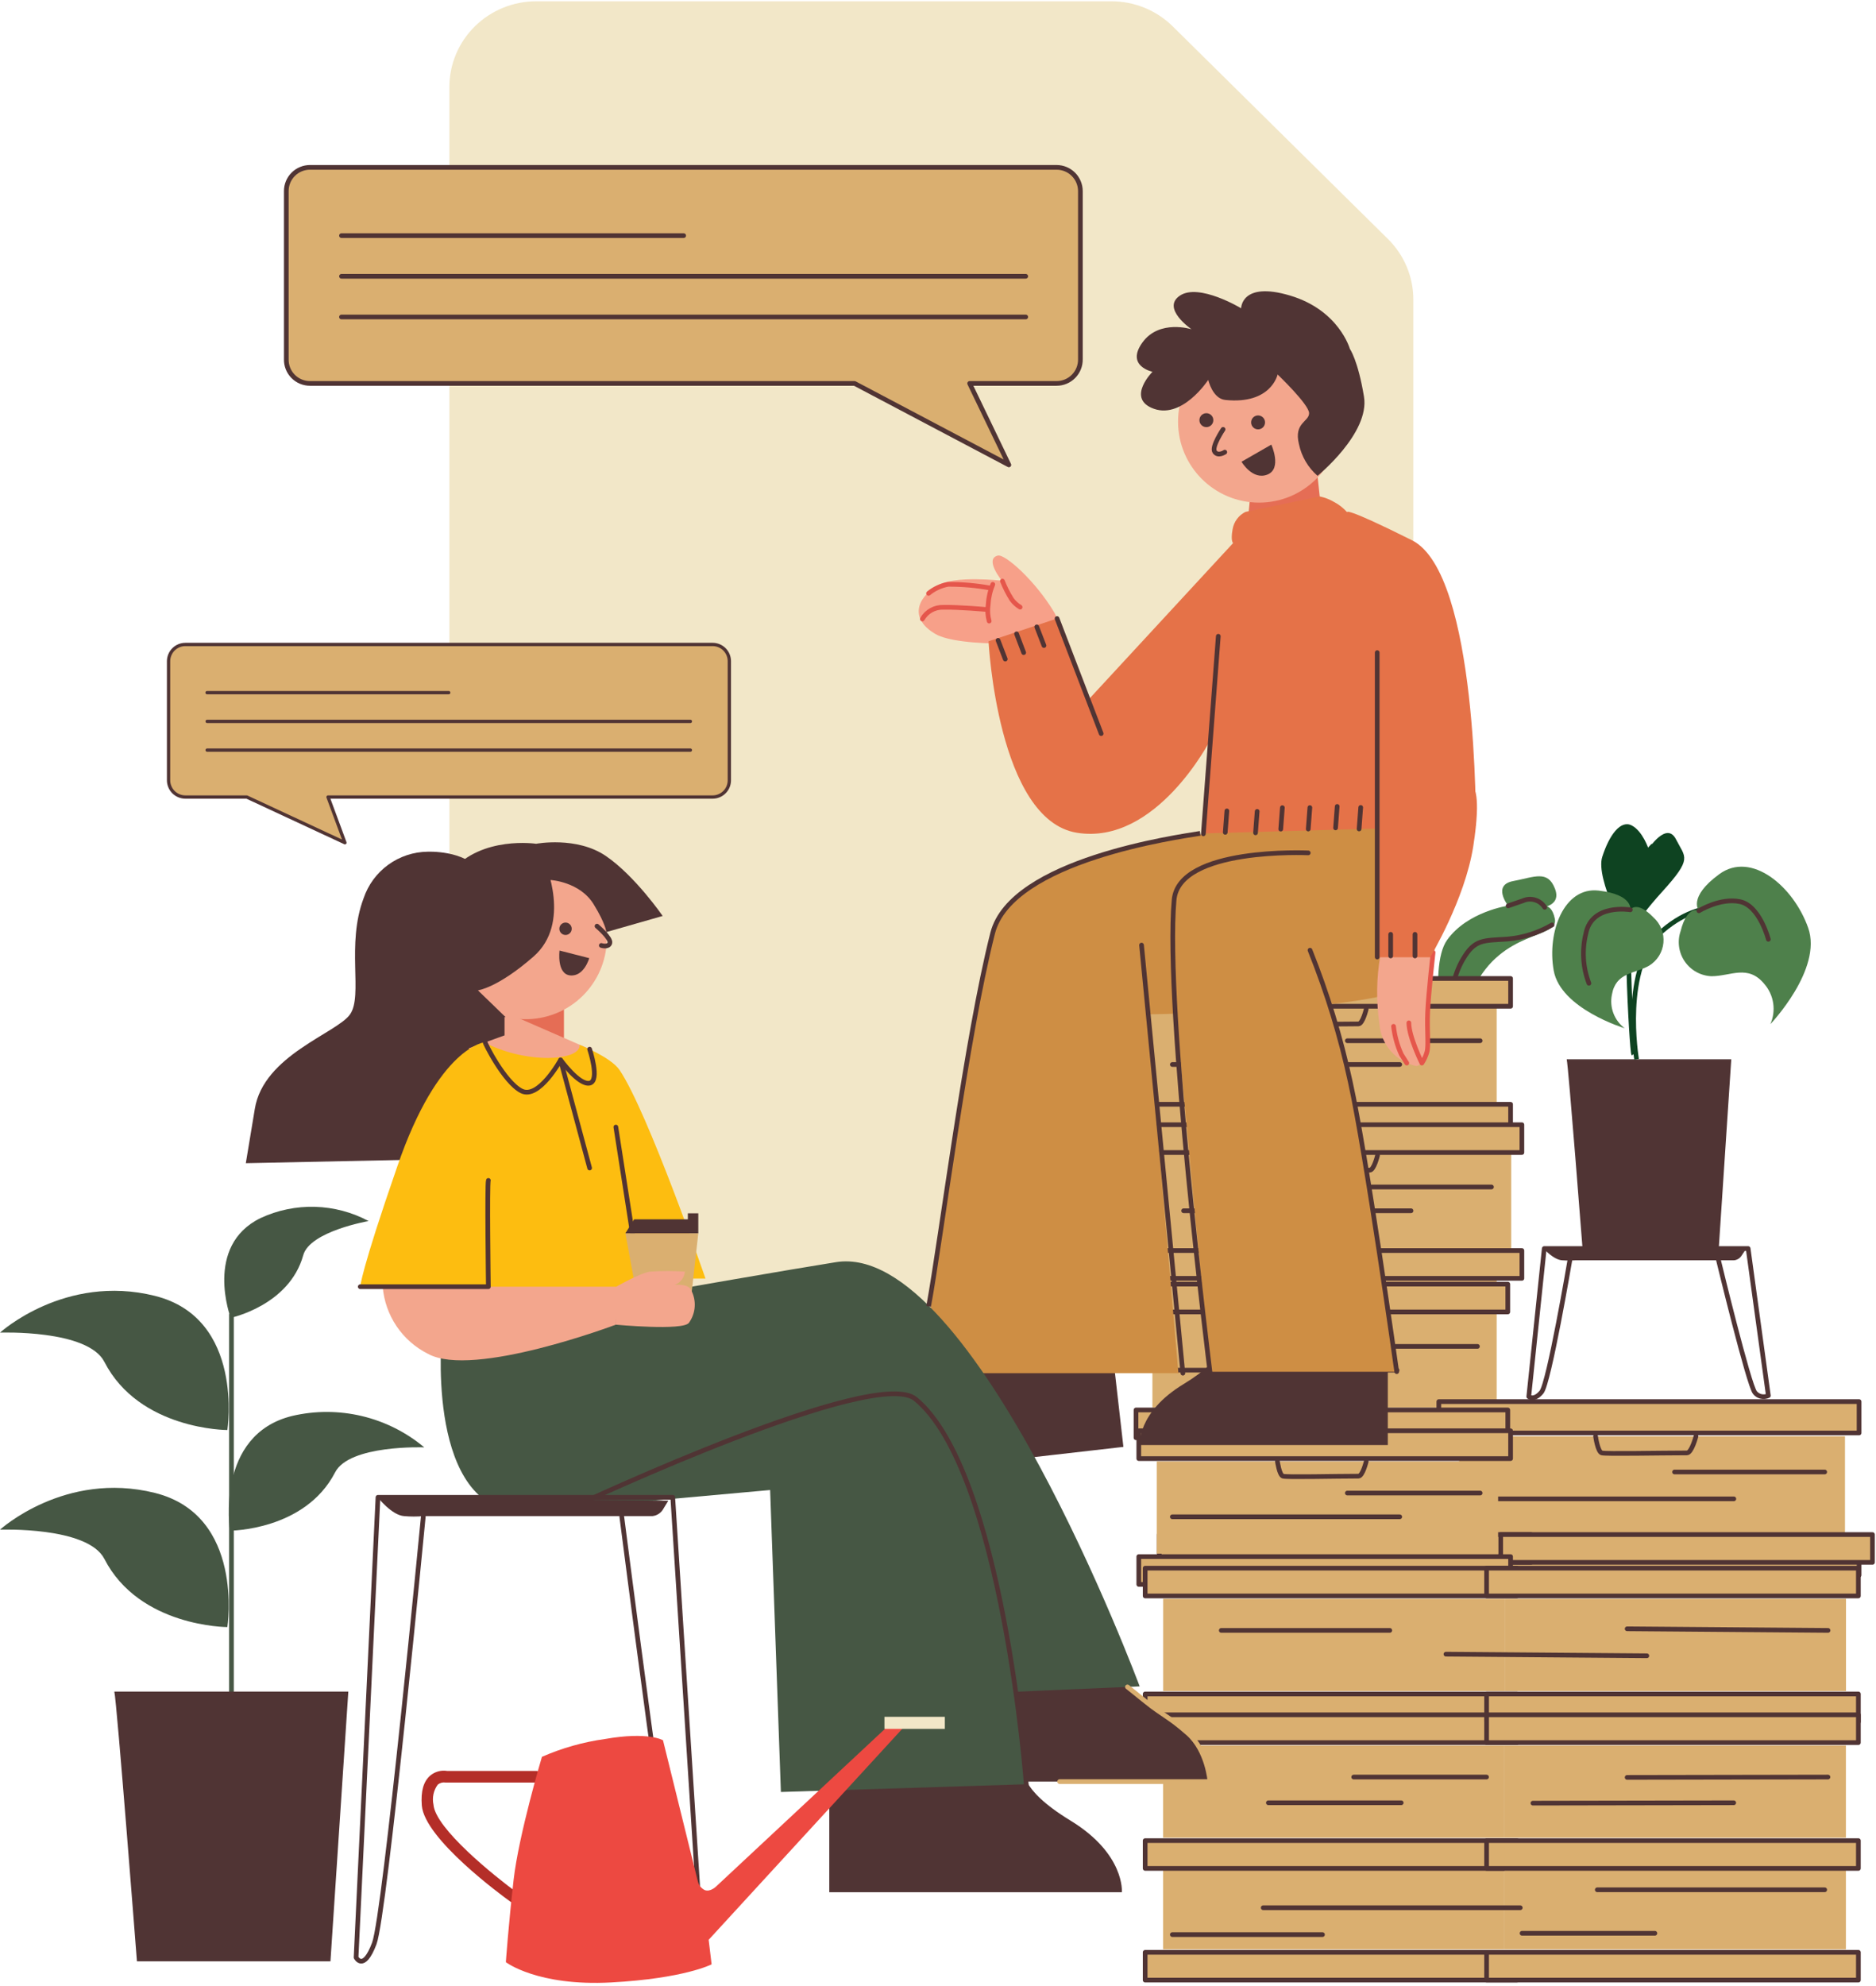 <?xml version="1.0" encoding="UTF-8"?>
<svg xmlns="http://www.w3.org/2000/svg" width="601" height="636" viewBox="0 0 601 636" fill="none">
  <path d="M171.77 433.456L424.968 433.456C432.343 433.456 439.417 430.562 444.632 425.411C449.848 420.259 452.778 413.272 452.778 405.987L452.778 96.079C452.798 92.465 452.094 88.883 450.707 85.539C449.319 82.195 447.276 79.155 444.693 76.595L375.654 8.4C373.062 5.85 369.985 3.831 366.599 2.461C363.214 1.09 359.587 0.395 355.929 0.415L171.77 0.415C164.408 0.415 157.347 3.298 152.134 8.432C146.921 13.567 143.982 20.533 143.96 27.805L143.96 405.987C143.96 413.272 146.89 420.259 152.105 425.411C157.321 430.562 164.394 433.456 171.77 433.456Z" fill="#F2E7C8"></path>
  <path d="M484.124 368.442H369.188V400.949H484.124V368.442Z" fill="#DAAF70"></path>
  <path d="M479.48 407.915H369.188V450.871H479.48V407.915Z" fill="#DAAF70"></path>
  <path d="M99.301 122.808L273.773 122.808L323.203 148.905L310.636 122.808L338.493 122.808C339.505 122.808 340.507 122.607 341.44 122.216C342.373 121.825 343.22 121.252 343.929 120.53C344.639 119.809 345.198 118.954 345.573 118.014C345.949 117.075 346.134 116.07 346.117 115.058L346.117 61.229C346.117 59.207 345.314 57.268 343.884 55.838C342.455 54.408 340.515 53.605 338.493 53.605L99.301 53.605C98.301 53.605 97.312 53.803 96.389 54.186C95.467 54.57 94.629 55.132 93.924 55.841C93.22 56.549 92.662 57.39 92.284 58.315C91.905 59.239 91.713 60.23 91.719 61.229L91.719 115.058C91.696 116.068 91.876 117.072 92.247 118.011C92.618 118.95 93.173 119.806 93.879 120.528C94.585 121.25 95.429 121.823 96.36 122.215C97.291 122.606 98.291 122.808 99.301 122.808Z" fill="#DAAF70" stroke="#503434" stroke-width="1.5" stroke-linecap="round" stroke-linejoin="round"></path>
  <path d="M109.397 101.522L328.608 101.522" stroke="#503434" stroke-width="1.5" stroke-linecap="round" stroke-linejoin="round"></path>
  <path d="M109.397 88.495L328.608 88.495" stroke="#503434" stroke-width="1.5" stroke-linecap="round" stroke-linejoin="round"></path>
  <path d="M109.397 75.467L219.024 75.467" stroke="#503434" stroke-width="1.5" stroke-linecap="round" stroke-linejoin="round"></path>
  <path d="M228.301 255.285L105.09 255.285L110.5 269.915L79.058 255.285L59.385 255.285C58.671 255.285 57.963 255.143 57.304 254.867C56.645 254.591 56.047 254.186 55.546 253.677C55.045 253.167 54.651 252.563 54.385 251.9C54.12 251.236 53.989 250.527 54.001 249.812L54.001 211.799C54.001 210.371 54.568 209.001 55.578 207.992C56.588 206.982 57.957 206.415 59.385 206.415L228.301 206.415C229.006 206.415 229.705 206.554 230.357 206.825C231.008 207.096 231.6 207.493 232.097 207.993C232.595 208.494 232.989 209.087 233.256 209.741C233.523 210.394 233.659 211.093 233.655 211.799L233.655 249.812C233.671 250.525 233.544 251.234 233.282 251.897C233.02 252.561 232.628 253.165 232.129 253.675C231.631 254.185 231.035 254.59 230.377 254.866C229.72 255.143 229.014 255.285 228.301 255.285Z" fill="#DAAF70" stroke="#503434" stroke-width="1.059" stroke-linecap="round" stroke-linejoin="round"></path>
  <path d="M221.17 240.254L66.365 240.254" stroke="#503434" stroke-width="1.059" stroke-linecap="round" stroke-linejoin="round"></path>
  <path d="M221.17 231.054L66.365 231.054" stroke="#503434" stroke-width="1.059" stroke-linecap="round" stroke-linejoin="round"></path>
  <path d="M143.753 221.853L66.335 221.853" stroke="#503434" stroke-width="1.059" stroke-linecap="round" stroke-linejoin="round"></path>
  <path d="M303.32 436.196C303.32 436.196 306.347 440.842 292.592 451.524C278.837 462.207 280.931 472.451 280.931 472.451L359.896 463.426L355.836 427.898L303.32 436.196Z" fill="#503434"></path>
  <path d="M523.364 337.625C522.769 336.757 519.843 286.366 523.364 279.769C524.946 276.438 527.075 273.395 529.663 270.768" stroke="#0E4321" stroke-width="1.5" stroke-miterlimit="10"></path>
  <path d="M528.126 271.886C528.126 271.886 533.929 262.909 536.929 268.836C539.93 274.762 542.336 274.762 532.515 285.599C522.695 296.436 521.579 300.801 521.579 300.801C521.579 300.801 511.04 281.532 513.296 274.465C515.553 267.397 519.174 262.562 522.72 264.372C526.266 266.182 528.126 271.886 528.126 271.886Z" fill="#0E4321"></path>
  <path d="M501.913 339.285C502.459 341.443 506.997 399.992 506.997 399.992H550.617L554.635 339.285H501.913Z" fill="#503434"></path>
  <path d="M591.062 460.031H467.466V493.41H591.062V460.031Z" fill="#DAAF70"></path>
  <path d="M595.577 448.92H460.946V458.963H595.577V448.92Z" fill="#DAAF70" stroke="#503434" stroke-width="1.5" stroke-linecap="round" stroke-linejoin="round"></path>
  <path d="M595.577 494.475H460.946V504.519H595.577V494.475Z" fill="#DAAF70" stroke="#503434" stroke-width="1.5" stroke-linecap="round" stroke-linejoin="round"></path>
  <path d="M511.163 460.031C511.163 460.031 511.833 464.99 513.147 465.362C514.462 465.734 531.821 465.362 540.426 465.362C541.938 465.362 543.327 460.031 543.327 460.031" stroke="#503434" stroke-width="1.5" stroke-linecap="round" stroke-linejoin="round"></path>
  <path d="M473.097 480.07H555.454" stroke="#503434" stroke-width="1.5" stroke-linecap="round" stroke-linejoin="round"></path>
  <path d="M536.459 471.463H584.568" stroke="#503434" stroke-width="1.5" stroke-linecap="round" stroke-linejoin="round"></path>
  <path d="M494.623 399.994C494.623 399.994 497.698 403.515 500.475 403.664C501.887 403.762 503.304 403.762 504.716 403.664H555.503C556.01 403.616 556.499 403.449 556.93 403.178C557.36 402.907 557.721 402.538 557.983 402.101L559.025 400.539" fill="#503434"></path>
  <path d="M502.905 403.736C502.905 403.736 496.234 443.017 493.828 445.894C491.423 448.771 489.761 447.332 489.761 447.332L494.721 399.893H560.041L566.513 447.01C565.793 447.355 564.978 447.447 564.2 447.272C563.421 447.096 562.725 446.663 562.223 446.043C560.264 443.811 550.543 403.637 550.543 403.637" stroke="#503434" stroke-width="1.5" stroke-linecap="round" stroke-linejoin="round"></path>
  <path d="M524.308 339.286C524.308 339.286 519.199 309.528 532.69 298.021C547.693 285.25 560.514 292.838 560.514 292.838" stroke="#0E4321" stroke-width="1.5" stroke-miterlimit="10"></path>
  <path d="M544.27 291.721C544.27 291.721 540.575 289.662 538.393 298.268C537.847 299.876 537.685 301.59 537.918 303.273C538.152 304.956 538.775 306.56 539.739 307.96C540.702 309.359 541.979 310.514 543.467 311.333C544.956 312.151 546.615 312.611 548.312 312.676C554.413 312.676 559.967 308.782 565.225 315.155C566.734 316.897 567.718 319.031 568.06 321.31C568.403 323.589 568.09 325.918 567.159 328.026C567.159 328.026 583.973 310.444 579.261 297.152C574.549 283.86 561.059 272.502 550.817 279.966C540.575 287.431 544.27 291.721 544.27 291.721Z" fill="#4E804B"></path>
  <path d="M522.298 291.4C522.298 291.4 524.257 288.201 529.737 293.879C530.858 294.885 531.727 296.139 532.276 297.541C532.825 298.943 533.038 300.454 532.898 301.954C532.758 303.453 532.27 304.898 531.471 306.175C530.672 307.451 529.586 308.523 528.299 309.304C523.612 311.958 517.66 311.387 516.396 318.579C515.989 320.576 516.157 322.648 516.881 324.553C517.606 326.459 518.856 328.119 520.487 329.341C520.487 329.341 499.929 323.117 497.747 310.842C495.565 298.566 501.021 283.96 512.155 285.25C523.29 286.539 522.298 291.4 522.298 291.4Z" fill="#4E804B"></path>
  <path d="M492.537 290.853C492.537 290.853 496.803 287.778 498.117 294.3C499.431 300.822 481.179 297.548 472.078 316.619C462.977 335.689 463.597 341.417 463.597 341.417C463.597 341.417 457.075 310.196 463.597 301.07C470.119 291.944 483.139 290.084 483.139 290.084C483.139 290.084 477.931 283.488 484.775 282.198C491.62 280.909 495.835 278.578 498.166 284.678C500.498 290.778 492.537 290.853 492.537 290.853Z" fill="#4E804B"></path>
  <path d="M544.271 291.721C544.271 291.721 551.116 287.456 557.439 288.795C563.763 290.134 566.516 300.847 566.516 300.847" stroke="#503434" stroke-width="1.5" stroke-linecap="round" stroke-linejoin="round"></path>
  <path d="M497.225 296.236C492.849 298.786 487.962 300.335 482.917 300.775C475.105 301.295 472.476 300.775 468.682 307.222C462.433 317.811 463.896 336.187 463.896 336.187" stroke="#503434" stroke-width="1.5" stroke-linecap="round" stroke-linejoin="round"></path>
  <path d="M522.298 291.4C522.298 291.4 509.899 289.268 508.039 299.088C506.752 304.348 507.098 309.876 509.031 314.934" stroke="#503434" stroke-width="1.5" stroke-linecap="round" stroke-linejoin="round"></path>
  <path d="M494.871 290.607C494.163 289.483 493.076 288.65 491.807 288.259C490.538 287.867 489.17 287.944 487.952 288.474L483.141 290.136" stroke="#503434" stroke-width="1.5" stroke-linecap="round" stroke-linejoin="round"></path>
  <path d="M479.48 322.003H365.705V353.35H479.48V322.003Z" fill="#DAAF70"></path>
  <path d="M483.936 313.397H364.828V322.3H483.936V313.397Z" fill="#DAAF70" stroke="#503434" stroke-width="1.5" stroke-linecap="round" stroke-linejoin="round"></path>
  <path d="M483.936 353.695H364.828V362.598H483.936V353.695Z" fill="#DAAF70" stroke="#503434" stroke-width="1.5" stroke-linecap="round" stroke-linejoin="round"></path>
  <path d="M409.242 323.217C409.242 323.217 409.837 327.556 411.002 327.953C412.168 328.35 427.543 327.953 435.206 327.953C436.545 327.953 437.686 323.217 437.686 323.217" stroke="#503434" stroke-width="1.5" stroke-linecap="round" stroke-linejoin="round"></path>
  <path d="M375.566 340.947H448.424" stroke="#503434" stroke-width="1.5" stroke-linecap="round" stroke-linejoin="round"></path>
  <path d="M487.556 400.539H368.448V409.442H487.556V400.539Z" fill="#DAAF70" stroke="#503434" stroke-width="1.5" stroke-linecap="round" stroke-linejoin="round"></path>
  <path d="M431.636 333.335H474.19" stroke="#503434" stroke-width="1.5" stroke-linecap="round" stroke-linejoin="round"></path>
  <path d="M487.556 360.24H368.448V369.143H487.556V360.24Z" fill="#DAAF70" stroke="#503434" stroke-width="1.5" stroke-linecap="round" stroke-linejoin="round"></path>
  <path d="M483.041 411.301H363.933V420.203H483.041V411.301Z" fill="#DAAF70" stroke="#503434" stroke-width="1.5" stroke-linecap="round" stroke-linejoin="round"></path>
  <path d="M483.041 451.598H363.933V460.5H483.041V451.598Z" fill="#DAAF70" stroke="#503434" stroke-width="1.5" stroke-linecap="round" stroke-linejoin="round"></path>
  <path d="M490.489 491.505H371.381V500.408H490.489V491.505Z" fill="#DAAF70" stroke="#503434" stroke-width="1.5" stroke-linecap="round" stroke-linejoin="round"></path>
  <path d="M599.869 491.505H480.762V500.408H599.869V491.505Z" fill="#DAAF70" stroke="#503434" stroke-width="1.5" stroke-linecap="round" stroke-linejoin="round"></path>
  <path d="M412.863 370.061C412.863 370.061 413.458 374.401 414.624 374.798C415.789 375.194 431.164 374.798 438.827 374.798C440.166 374.798 441.307 370.061 441.307 370.061" stroke="#503434" stroke-width="1.5" stroke-linecap="round" stroke-linejoin="round"></path>
  <path d="M430.765 431.239H473.319" stroke="#503434" stroke-width="1.5" stroke-linecap="round" stroke-linejoin="round"></path>
  <path d="M479.941 468.091H370.579V497.626H479.941V468.091Z" fill="#DAAF70"></path>
  <path d="M483.936 458.27H364.828V467.173H483.936V458.27Z" fill="#DAAF70" stroke="#503434" stroke-width="1.5" stroke-linecap="round" stroke-linejoin="round"></path>
  <path d="M483.936 498.568H364.828V507.471H483.936V498.568Z" fill="#DAAF70" stroke="#503434" stroke-width="1.5" stroke-linecap="round" stroke-linejoin="round"></path>
  <path d="M379.185 387.793H452.043" stroke="#503434" stroke-width="1.5" stroke-linecap="round" stroke-linejoin="round"></path>
  <path d="M435.257 380.18H477.811" stroke="#503434" stroke-width="1.5" stroke-linecap="round" stroke-linejoin="round"></path>
  <path d="M482.006 512.086H372.644V541.621H482.006V512.086Z" fill="#DAAF70"></path>
  <path d="M485.974 502.267H366.866V511.169H485.974V502.267Z" fill="#DAAF70" stroke="#503434" stroke-width="1.5" stroke-linecap="round" stroke-linejoin="round"></path>
  <path d="M485.974 542.564H366.866V551.466H485.974V542.564Z" fill="#DAAF70" stroke="#503434" stroke-width="1.5" stroke-linecap="round" stroke-linejoin="round"></path>
  <path d="M431.636 478.209H474.19" stroke="#503434" stroke-width="1.5" stroke-linecap="round" stroke-linejoin="round"></path>
  <path d="M591.386 512.086H482.025V541.621H591.386V512.086Z" fill="#DAAF70"></path>
  <path d="M595.355 502.267H476.247V511.169H595.355V502.267Z" fill="#DAAF70" stroke="#503434" stroke-width="1.5" stroke-linecap="round" stroke-linejoin="round"></path>
  <path d="M391.247 522.205H445.232" stroke="#503434" stroke-width="1.5" stroke-linecap="round" stroke-linejoin="round"></path>
  <path d="M481.98 559.057H372.618V588.592H481.98V559.057Z" fill="#DAAF70"></path>
  <path d="M481.98 594.831H372.618V624.366H481.98V594.831Z" fill="#DAAF70"></path>
  <path d="M485.974 549.236H366.866V558.139H485.974V549.236Z" fill="#DAAF70" stroke="#503434" stroke-width="1.5" stroke-linecap="round" stroke-linejoin="round"></path>
  <path d="M485.974 589.534H366.866V598.437H485.974V589.534Z" fill="#DAAF70" stroke="#503434" stroke-width="1.5" stroke-linecap="round" stroke-linejoin="round"></path>
  <path d="M485.974 625.309H366.866V634.212H485.974V625.309Z" fill="#DAAF70" stroke="#503434" stroke-width="1.5" stroke-linecap="round" stroke-linejoin="round"></path>
  <path d="M595.355 542.564H476.247V551.466H595.355V542.564Z" fill="#DAAF70" stroke="#503434" stroke-width="1.5" stroke-linecap="round" stroke-linejoin="round"></path>
  <path d="M408.348 421.12C408.348 421.12 408.944 425.435 410.134 425.832C411.324 426.229 426.65 425.832 434.337 425.832C435.676 425.832 436.817 421.12 436.817 421.12" stroke="#503434" stroke-width="1.5" stroke-linecap="round" stroke-linejoin="round"></path>
  <path d="M433.674 569.175H476.229" stroke="#503434" stroke-width="1.5" stroke-linecap="round" stroke-linejoin="round"></path>
  <path d="M406.339 577.417H448.894" stroke="#503434" stroke-width="1.5" stroke-linecap="round" stroke-linejoin="round"></path>
  <path d="M374.67 438.852H447.553" stroke="#503434" stroke-width="1.5" stroke-linecap="round" stroke-linejoin="round"></path>
  <path d="M460.423 258.566C460.423 258.566 468.507 309.701 449.858 316.967C431.21 324.233 367.602 324.878 367.602 324.878L377.521 439.819H295.686C295.686 439.819 310.218 308.039 321.327 291.325C332.437 274.611 385.804 267.072 385.804 267.072L387.044 259.831L460.423 258.566Z" fill="#CE8E44"></path>
  <path d="M521.275 521.69L585.633 522.205" stroke="#503434" stroke-width="1.5" stroke-linecap="round" stroke-linejoin="round"></path>
  <path d="M463.227 529.817L527.585 530.332" stroke="#503434" stroke-width="1.5" stroke-linecap="round" stroke-linejoin="round"></path>
  <path d="M591.36 559.057H481.999V588.592H591.36V559.057Z" fill="#DAAF70"></path>
  <path d="M591.36 594.831H481.999V624.366H591.36V594.831Z" fill="#DAAF70"></path>
  <path d="M595.355 549.236H476.247V558.139H595.355V549.236Z" fill="#DAAF70" stroke="#503434" stroke-width="1.5" stroke-linecap="round" stroke-linejoin="round"></path>
  <path d="M595.355 589.534H476.247V598.437H595.355V589.534Z" fill="#DAAF70" stroke="#503434" stroke-width="1.5" stroke-linecap="round" stroke-linejoin="round"></path>
  <path d="M595.355 625.309H476.247V634.212H595.355V625.309Z" fill="#DAAF70" stroke="#503434" stroke-width="1.5" stroke-linecap="round" stroke-linejoin="round"></path>
  <path d="M409.242 468.091C409.242 468.091 409.837 472.405 411.002 472.802C412.168 473.199 427.543 472.802 435.206 472.802C436.545 472.802 437.686 468.091 437.686 468.091" stroke="#503434" stroke-width="1.5" stroke-linecap="round" stroke-linejoin="round"></path>
  <path d="M375.566 485.819H448.424" stroke="#503434" stroke-width="1.5" stroke-linecap="round" stroke-linejoin="round"></path>
  <path d="M521.275 569.29L585.609 569.175" stroke="#503434" stroke-width="1.5" stroke-linecap="round" stroke-linejoin="round"></path>
  <path d="M491.09 577.531L555.424 577.417" stroke="#503434" stroke-width="1.5" stroke-linecap="round" stroke-linejoin="round"></path>
  <path d="M400.636 157.761L399.545 168.995L423.351 164.234L422.087 152.454L400.636 157.761Z" fill="#E56D55"></path>
  <path d="M391.483 429.354C391.483 429.354 393.963 434.313 379.084 443.365C364.205 452.416 365.122 462.832 365.122 462.832H444.602V427.072L391.483 429.354Z" fill="#503434"></path>
  <path d="M328.334 566.593C328.334 566.593 325.458 572.445 342.965 583.134C360.473 593.822 359.407 606.072 359.407 606.072H265.668V563.915L328.334 566.593Z" fill="#503434"></path>
  <path d="M374.323 299.163C374.323 299.163 375.96 274.364 404.453 284.68C432.947 294.996 447.33 439.349 447.33 439.349H387.64L374.323 299.163Z" fill="#CE8E44"></path>
  <path d="M356.577 531.153C356.577 531.153 353.676 537.03 371.184 547.693C388.691 558.357 387.625 570.632 387.625 570.632H293.886V528.475L356.577 531.153Z" fill="#503434"></path>
  <path d="M419.111 273.173C419.111 273.173 377.672 271.239 376.135 288.251C373.035 322.77 387.641 439.522 387.641 439.522" stroke="#503434" stroke-width="1.5" stroke-linecap="round" stroke-linejoin="round"></path>
  <path d="M365.705 302.708L378.948 439.819" stroke="#503434" stroke-width="1.5" stroke-linecap="round" stroke-linejoin="round"></path>
  <path d="M419.681 304.344C425.161 318.008 429.475 332.11 432.577 346.502C437.735 369.862 447.456 439.323 447.456 439.323" stroke="#503434" stroke-width="1.5" stroke-linecap="round" stroke-linejoin="round"></path>
  <path d="M141.599 426.206C141.599 426.206 136.193 479.696 164.19 484.111C192.188 488.525 269.807 451.203 269.807 451.203L296.838 543.082L365.108 540.131C365.108 540.131 311.915 397.216 267.824 404.259C236.652 409.244 141.599 426.206 141.599 426.206Z" fill="#465744"></path>
  <path d="M136.979 272.794C132.445 272.852 128.041 274.313 124.372 276.978C120.704 279.643 117.952 283.38 116.495 287.674C110.866 302.553 116.347 318.821 112.156 324.871C107.965 330.922 84.381 337.965 81.629 355.2L78.752 372.559L170.507 370.65C170.507 370.65 167.233 298.585 153.644 278.895C148.858 272.224 136.979 272.794 136.979 272.794Z" fill="#503434"></path>
  <path d="M188.891 336.039C188.891 336.039 186.659 344.52 172.722 344.52C168.568 344.632 164.432 343.916 160.558 342.413C156.683 340.91 153.147 338.651 150.155 335.766L161.637 331.625V322.697H180.657V332.418L188.891 336.039Z" fill="#F3A68D"></path>
  <path d="M155.166 333.906C161.513 337.112 168.515 338.809 175.625 338.865C186.487 338.617 185.693 334.724 185.693 334.724C185.693 334.724 202.284 350.372 209.674 383.428C217.064 416.485 216.865 414.327 216.865 414.327L155.166 413.683V333.906Z" fill="#FDBD10"></path>
  <path d="M155.412 333.783C155.412 333.783 140.533 334.949 127.266 373.634C115.511 407.485 115.412 412.147 115.412 412.147H156.454L155.412 333.783Z" fill="#FDBD10"></path>
  <path d="M122.605 412.121C122.972 416.65 124.499 421.007 127.04 424.773C129.581 428.539 133.05 431.587 137.112 433.622C151.52 441.557 197.298 424.273 197.298 424.273V412.121H122.605Z" fill="#F3A68D"></path>
  <path d="M161.638 324.137L180.634 332.42V322.947L161.638 324.137Z" fill="#E56D55"></path>
  <path d="M175.583 325.44C189.357 321.5 197.328 307.14 193.388 293.367C189.448 279.593 175.088 271.622 161.315 275.562C147.542 279.502 139.57 293.862 143.51 307.635C147.45 321.408 161.81 329.38 175.583 325.44Z" fill="#F3A68D"></path>
  <path d="M403.341 160.985C417.667 160.985 429.28 149.371 429.28 135.045C429.28 120.72 417.667 109.106 403.341 109.106C389.015 109.106 377.401 120.72 377.401 135.045C377.401 149.371 389.015 160.985 403.341 160.985Z" fill="#F3A68D"></path>
  <path d="M174.589 276.433C174.589 276.433 183.162 295.673 170.926 306.369C159.375 316.483 153.104 317.193 153.104 317.193L161.988 325.795C161.988 325.795 149.227 324.287 144.762 316.433C140.297 308.579 133.556 287.629 152.073 277.973C170.591 268.317 174.589 276.433 174.589 276.433Z" fill="#503434"></path>
  <path d="M176.373 281.857C176.373 281.857 185.731 282.378 190.175 289.619C194.077 295.957 194.248 298.539 194.248 298.539L212.297 293.376C212.297 293.376 203.477 280.577 194.114 274.177C184.752 267.776 171.764 270.253 171.764 270.253C171.764 270.253 154.381 267.642 144.717 278.944C126.983 299.725 142.289 311.571 142.289 311.571L176.373 281.857Z" fill="#503434"></path>
  <path d="M182.939 482.996L246.721 477.242L250.168 573.957L328.779 571.477C328.779 571.477 319.902 445.798 288.482 447.286C257.062 448.773 182.939 482.996 182.939 482.996Z" fill="#465744"></path>
  <path d="M185.692 334.65C185.692 334.65 195.611 338.569 198.463 342.685C207.539 356.076 226.014 409.517 226.014 409.517H205.109L185.692 334.65Z" fill="#FDBD10"></path>
  <path d="M369.217 119.074C369.217 119.074 361.207 127.109 368.796 130.581C378.393 134.995 387.072 121.678 387.072 121.678C387.072 121.678 388.436 127.679 392.528 128.101C407.283 129.614 409.292 119.942 409.292 119.942C409.292 119.942 419.385 129.564 419.385 132.342C419.385 135.119 414.425 135.367 416.136 142.261C416.961 146.201 419.051 149.762 422.088 152.404C422.088 152.404 438.901 138.74 436.967 127.035C435.033 115.33 432.454 111.759 432.454 111.759C432.454 111.759 429.007 99.359 413.309 94.672C397.612 89.986 397.612 98.74 397.612 98.74C397.612 98.74 384.146 90.606 378.021 94.672C371.896 98.74 381.716 105.46 381.716 105.46C381.716 105.46 371.4 102.162 365.969 109.725C360.538 117.289 369.217 119.074 369.217 119.074Z" fill="#503434"></path>
  <path d="M340.325 207.407C340.43 203.563 339.578 199.754 337.845 196.322C331.819 186.129 321.974 177.376 319.667 177.946C315.253 179.037 320.982 186.005 320.982 186.005C320.982 186.005 305.681 184.195 300.225 187.593C293.455 191.808 291.496 198.355 299.779 203.117C305.185 206.241 320.635 206.117 320.635 206.117L340.325 207.407Z" fill="#F7A089"></path>
  <path d="M316.891 198.926C316.415 197.232 316.305 195.457 316.568 193.718C316.689 191.467 317.192 189.253 318.056 187.171" stroke="#E5564B" stroke-width="1.5" stroke-linecap="round" stroke-linejoin="round"></path>
  <path d="M317.087 188.313C312.693 187.521 308.235 187.131 303.77 187.148C301.458 187.565 299.291 188.563 297.471 190.049" stroke="#E5564B" stroke-width="1.5" stroke-linecap="round" stroke-linejoin="round"></path>
  <path d="M316.171 195.233C316.171 195.233 307.318 194.415 302.16 194.514C300.813 194.475 299.482 194.803 298.307 195.463C297.132 196.122 296.158 197.089 295.489 198.258" stroke="#E5564B" stroke-width="1.5" stroke-linecap="round" stroke-linejoin="round"></path>
  <path d="M321.132 186.105C321.937 188.154 322.933 190.121 324.107 191.983C324.833 192.982 325.753 193.825 326.811 194.462" stroke="#E5564B" stroke-width="1.5" stroke-linecap="round" stroke-linejoin="round"></path>
  <path d="M422.805 159.002L398.998 163.961C397.92 164.493 396.984 165.275 396.268 166.241C395.552 167.207 395.077 168.33 394.882 169.516C394.188 173.236 395.031 173.955 395.031 173.955L348.682 224.123L338.639 198.109L316.692 205.4C316.692 205.4 319.593 262.635 345.012 266.727C370.43 270.819 387.765 236.969 387.765 236.969L385.508 266.95L472.799 264.47C472.799 264.47 473.617 183.676 452.34 173.038C430.021 161.878 431.584 164.085 431.584 164.085C430.419 162.746 429.014 161.636 427.442 160.812C426.004 159.962 424.438 159.351 422.805 159.002Z" fill="#E57248"></path>
  <path d="M352.774 234.958L338.639 198.107" stroke="#503434" stroke-width="1.5" stroke-linecap="round" stroke-linejoin="round"></path>
  <path d="M322.051 211.102L319.745 205.1" stroke="#503434" stroke-width="1.5" stroke-linecap="round" stroke-linejoin="round"></path>
  <path d="M327.952 209.02L325.67 203.019" stroke="#503434" stroke-width="1.5" stroke-linecap="round" stroke-linejoin="round"></path>
  <path d="M334.448 206.763L332.142 200.786" stroke="#503434" stroke-width="1.5" stroke-linecap="round" stroke-linejoin="round"></path>
  <path d="M155.413 333.783C155.165 333.783 161.488 346.554 167.043 349.406C172.598 352.258 179.591 339.487 179.591 339.487C179.591 339.487 185.468 347.646 188.891 346.926C192.313 346.207 188.891 336.04 188.891 336.04" stroke="#503434" stroke-width="1.5" stroke-linecap="round" stroke-linejoin="round"></path>
  <path d="M179.592 339.562L188.891 374.106" stroke="#503434" stroke-width="1.5" stroke-linecap="round" stroke-linejoin="round"></path>
  <path d="M156.454 378.071C156.007 379.162 156.454 412.12 156.454 412.12H115.412" stroke="#503434" stroke-width="1.5" stroke-linecap="round" stroke-linejoin="round"></path>
  <path d="M197.297 360.988L204.488 407.088" stroke="#503434" stroke-width="1.5" stroke-linecap="round" stroke-linejoin="round"></path>
  <path d="M182.939 482.996C188.171 480.516 280.447 437.54 293.268 448.079C321.29 471.142 328.779 571.576 328.779 571.576" stroke="#503434" stroke-width="1.5" stroke-linecap="round" stroke-linejoin="round"></path>
  <path d="M121.017 479.573C121.017 479.573 125.481 485.351 129.499 485.599C131.536 485.78 133.586 485.78 135.624 485.599H208.978C209.741 485.521 210.472 485.254 211.104 484.82C211.737 484.387 212.25 483.802 212.599 483.119L214.111 480.64" fill="#503434"></path>
  <path d="M135.624 485.599C135.624 485.599 123.374 613.312 119.902 622.488C116.43 631.663 114.074 626.951 114.074 626.951L121.092 479.573H215.525L224.899 625.885C224.899 625.885 221.477 629.778 218.675 622.884C215.873 615.99 199.183 485.674 199.183 485.674" stroke="#503434" stroke-width="1.5" stroke-linecap="round" stroke-linejoin="round"></path>
  <path d="M442.199 306.056C440.945 313.311 440.853 320.719 441.926 328.003C442.171 331.223 443.458 334.277 445.592 336.701C447.726 339.126 450.591 340.791 453.755 341.443C453.755 341.443 457.574 341.022 457.251 334.252C456.929 327.482 459.111 305.064 459.111 305.064L442.199 306.056Z" fill="#F3A68D"></path>
  <path d="M451.347 327.606C451.347 332.094 455.513 340.501 455.513 340.501C456.2 339.449 456.734 338.305 457.101 337.104C457.77 334.996 457.101 330.061 457.373 324.06C457.646 318.058 459.109 305.064 459.109 305.064" stroke="#E5564B" stroke-width="1.5" stroke-linecap="round" stroke-linejoin="round"></path>
  <path d="M446.44 328.723C446.791 331.827 447.628 334.857 448.92 337.7L450.681 340.502" stroke="#E5564B" stroke-width="1.5" stroke-linecap="round" stroke-linejoin="round"></path>
  <path d="M441.205 253.286V306.603H458.167C458.167 306.603 469.302 288.153 471.98 271.042C474.658 253.93 471.98 252.219 471.98 252.219L441.205 253.286Z" fill="#E57248"></path>
  <path d="M181.723 299.387C182.777 299.086 183.386 297.987 183.085 296.934C182.784 295.881 181.685 295.271 180.632 295.572C179.579 295.874 178.969 296.972 179.27 298.025C179.572 299.079 180.67 299.688 181.723 299.387Z" fill="#503434"></path>
  <path d="M191.252 296.637C191.252 296.637 195.811 300.491 195.376 302.034C194.94 303.578 192.634 302.819 192.634 302.819" stroke="#503434" stroke-width="1.5" stroke-linecap="round" stroke-linejoin="round"></path>
  <path d="M188.771 306.888L179.253 304.452C179.253 304.452 178.267 312.007 182.692 312.418C187.117 312.829 188.771 306.888 188.771 306.888Z" fill="#503434"></path>
  <path d="M403.04 137.524C404.272 137.524 405.271 136.525 405.271 135.292C405.271 134.059 404.272 133.06 403.04 133.06C401.807 133.06 400.808 134.059 400.808 135.292C400.808 136.525 401.807 137.524 403.04 137.524Z" fill="#503434"></path>
  <path d="M386.478 136.806C387.71 136.806 388.709 135.807 388.709 134.574C388.709 133.342 387.71 132.342 386.478 132.342C385.245 132.342 384.246 133.342 384.246 134.574C384.246 135.807 385.245 136.806 386.478 136.806Z" fill="#503434"></path>
  <path d="M391.833 137.525C391.833 137.525 388.063 143.105 389.13 144.692C390.196 146.279 392.378 144.816 392.378 144.816" stroke="#503434" stroke-width="1.5" stroke-linecap="round" stroke-linejoin="round"></path>
  <path d="M397.738 147.891L407.285 142.41C407.285 142.41 410.806 150.123 406.02 152.007C401.234 153.892 397.738 147.891 397.738 147.891Z" fill="#503434"></path>
  <path d="M445.521 306.18V299.261" stroke="#503434" stroke-width="1.5" stroke-linecap="round" stroke-linejoin="round"></path>
  <path d="M453.306 306.18V299.261" stroke="#503434" stroke-width="1.5" stroke-linecap="round" stroke-linejoin="round"></path>
  <path d="M441.205 209.021V306.529" stroke="#503434" stroke-width="1.5" stroke-linecap="round" stroke-linejoin="round"></path>
  <path d="M390.296 203.787L385.51 267.073" stroke="#503434" stroke-width="1.5" stroke-linecap="round" stroke-linejoin="round"></path>
  <path d="M393.045 259.732L392.524 266.601" stroke="#503434" stroke-width="1.5" stroke-linecap="round" stroke-linejoin="round"></path>
  <path d="M402.746 259.88L402.225 266.749" stroke="#503434" stroke-width="1.5" stroke-linecap="round" stroke-linejoin="round"></path>
  <path d="M410.826 258.689L410.305 265.558" stroke="#503434" stroke-width="1.5" stroke-linecap="round" stroke-linejoin="round"></path>
  <path d="M419.632 258.665L419.111 265.534" stroke="#503434" stroke-width="1.5" stroke-linecap="round" stroke-linejoin="round"></path>
  <path d="M428.386 258.293L427.865 265.162" stroke="#503434" stroke-width="1.5" stroke-linecap="round" stroke-linejoin="round"></path>
  <path d="M435.923 258.617L435.402 265.511" stroke="#503434" stroke-width="1.5" stroke-linecap="round" stroke-linejoin="round"></path>
  <path d="M200.35 395.008H223.71L221.007 419.162H204.789L200.35 395.008Z" fill="#DAAF70"></path>
  <path d="M196.854 412.445C196.854 412.445 204.963 407.733 208.31 407.287C212.01 407.051 215.721 407.051 219.42 407.287C219.349 407.958 219.146 408.609 218.824 409.201C218.501 409.794 218.064 410.317 217.539 410.741C217.014 411.165 216.411 411.481 215.763 411.671C215.116 411.861 214.437 411.922 213.766 411.85C213.766 411.85 220.313 410.461 221.429 413.239C222.294 414.873 222.685 416.717 222.558 418.561C222.431 420.406 221.791 422.179 220.71 423.679C218.825 426.308 197.201 424.274 197.201 424.274L196.854 412.445Z" fill="#F3A68D"></path>
  <path d="M200.35 395.009L203.152 390.545H220.362V388.611H223.71V395.009H200.35Z" fill="#503434"></path>
  <path d="M339.467 570.633H387.626C387.626 570.633 386.882 560.713 380.558 555.159C374.234 549.604 372.771 549.628 366.993 544.966L361.19 540.304" stroke="#DAAF70" stroke-width="1.5" stroke-linecap="round" stroke-linejoin="round"></path>
  <path d="M164.589 609.468C164.885 609.471 165.176 609.403 165.44 609.269C165.703 609.135 165.93 608.94 166.102 608.7C166.355 608.308 166.452 607.837 166.374 607.378C166.296 606.918 166.048 606.505 165.68 606.22C158.414 600.913 139.468 585.662 138.873 578.024C138.632 576.918 138.629 575.773 138.864 574.666C139.1 573.558 139.567 572.514 140.237 571.601C140.579 571.32 140.977 571.115 141.405 570.999C141.833 570.884 142.28 570.861 142.717 570.931H143.089H171.781C172.274 570.931 172.747 570.735 173.096 570.387C173.445 570.038 173.641 569.565 173.641 569.071C173.641 568.578 173.445 568.105 173.096 567.756C172.747 567.407 172.274 567.211 171.781 567.211H143.238C142.277 567.055 141.294 567.11 140.356 567.371C139.418 567.632 138.548 568.094 137.807 568.724C135.674 570.584 134.781 573.684 135.129 578.272C135.997 588.985 160.696 607.063 163.498 609.072C163.808 609.322 164.192 609.461 164.589 609.468Z" fill="#B42E28"></path>
  <path d="M285.58 551.813L229.461 604.188C229.461 604.188 227.527 606.122 225.716 605.353C225.15 605.054 224.657 604.631 224.275 604.116C223.893 603.601 223.631 603.007 223.509 602.377L212.4 557.393C212.4 557.393 207.737 554.541 193.776 556.996C186.825 557.961 180.041 559.88 173.615 562.7C173.615 562.7 166.175 587.697 164.538 602.129C162.902 616.562 162.058 628.465 162.058 628.465C162.058 628.465 172.176 636.227 195.735 634.963C219.294 633.698 227.973 629.16 227.973 629.16L227.031 621.299L290.143 552.532L285.58 551.813Z" fill="#ED4941"></path>
  <path d="M283.348 553.747H302.691V549.879H283.348V553.747Z" fill="#F2E7C8"></path>
  <path d="M74.15 549.555V420.825" stroke="#465744" stroke-width="1.5" stroke-miterlimit="10"></path>
  <path d="M36.625 541.793C37.419 544.868 43.866 628.191 43.866 628.191H105.863L111.591 541.793H36.625Z" fill="#503434"></path>
  <path d="M72.834 458.025C72.834 458.025 78.413 422.216 49.597 415.049C20.781 407.882 0 426.828 0 426.828C0 426.828 28.047 425.762 33.428 436.177C44.638 458.025 72.834 458.025 72.834 458.025Z" fill="#465744"></path>
  <path d="M72.834 521.137C72.834 521.137 78.413 485.328 49.597 478.161C20.781 470.994 0 489.94 0 489.94C0 489.94 28.047 488.874 33.428 499.289C44.638 521.137 72.834 521.137 72.834 521.137Z" fill="#465744"></path>
  <path d="M73.652 490.262C73.652 490.262 68.866 459.561 93.615 453.51C100.964 451.794 108.612 451.81 115.955 453.557C123.297 455.305 130.132 458.735 135.921 463.578C135.921 463.578 111.941 462.661 107.353 471.588C97.706 490.262 73.652 490.262 73.652 490.262Z" fill="#465744"></path>
  <path d="M73.9 422.092C73.9 422.092 65.221 399.005 83.497 390.127C88.944 387.597 94.905 386.367 100.908 386.535C106.912 386.703 112.794 388.264 118.091 391.094C118.091 391.094 99.195 394.367 97.136 402.08C92.648 418.174 73.9 422.092 73.9 422.092Z" fill="#465744"></path>
  <path d="M384.5 266.915C377.535 268.076 323.963 275.415 318 298.915C309.5 332.415 301.564 396.163 297.5 418.415" stroke="#503434" stroke-width="1.5"></path>
  <path d="M487.036 611.029L404.68 611.029" stroke="#503434" stroke-width="1.5" stroke-linecap="round" stroke-linejoin="round"></path>
  <path d="M423.675 619.636L375.565 619.636" stroke="#503434" stroke-width="1.5" stroke-linecap="round" stroke-linejoin="round"></path>
  <path d="M530.162 619.212L487.607 619.212" stroke="#503434" stroke-width="1.5" stroke-linecap="round" stroke-linejoin="round"></path>
  <path d="M584.567 605.28L511.709 605.28" stroke="#503434" stroke-width="1.5" stroke-linecap="round" stroke-linejoin="round"></path>
</svg>
